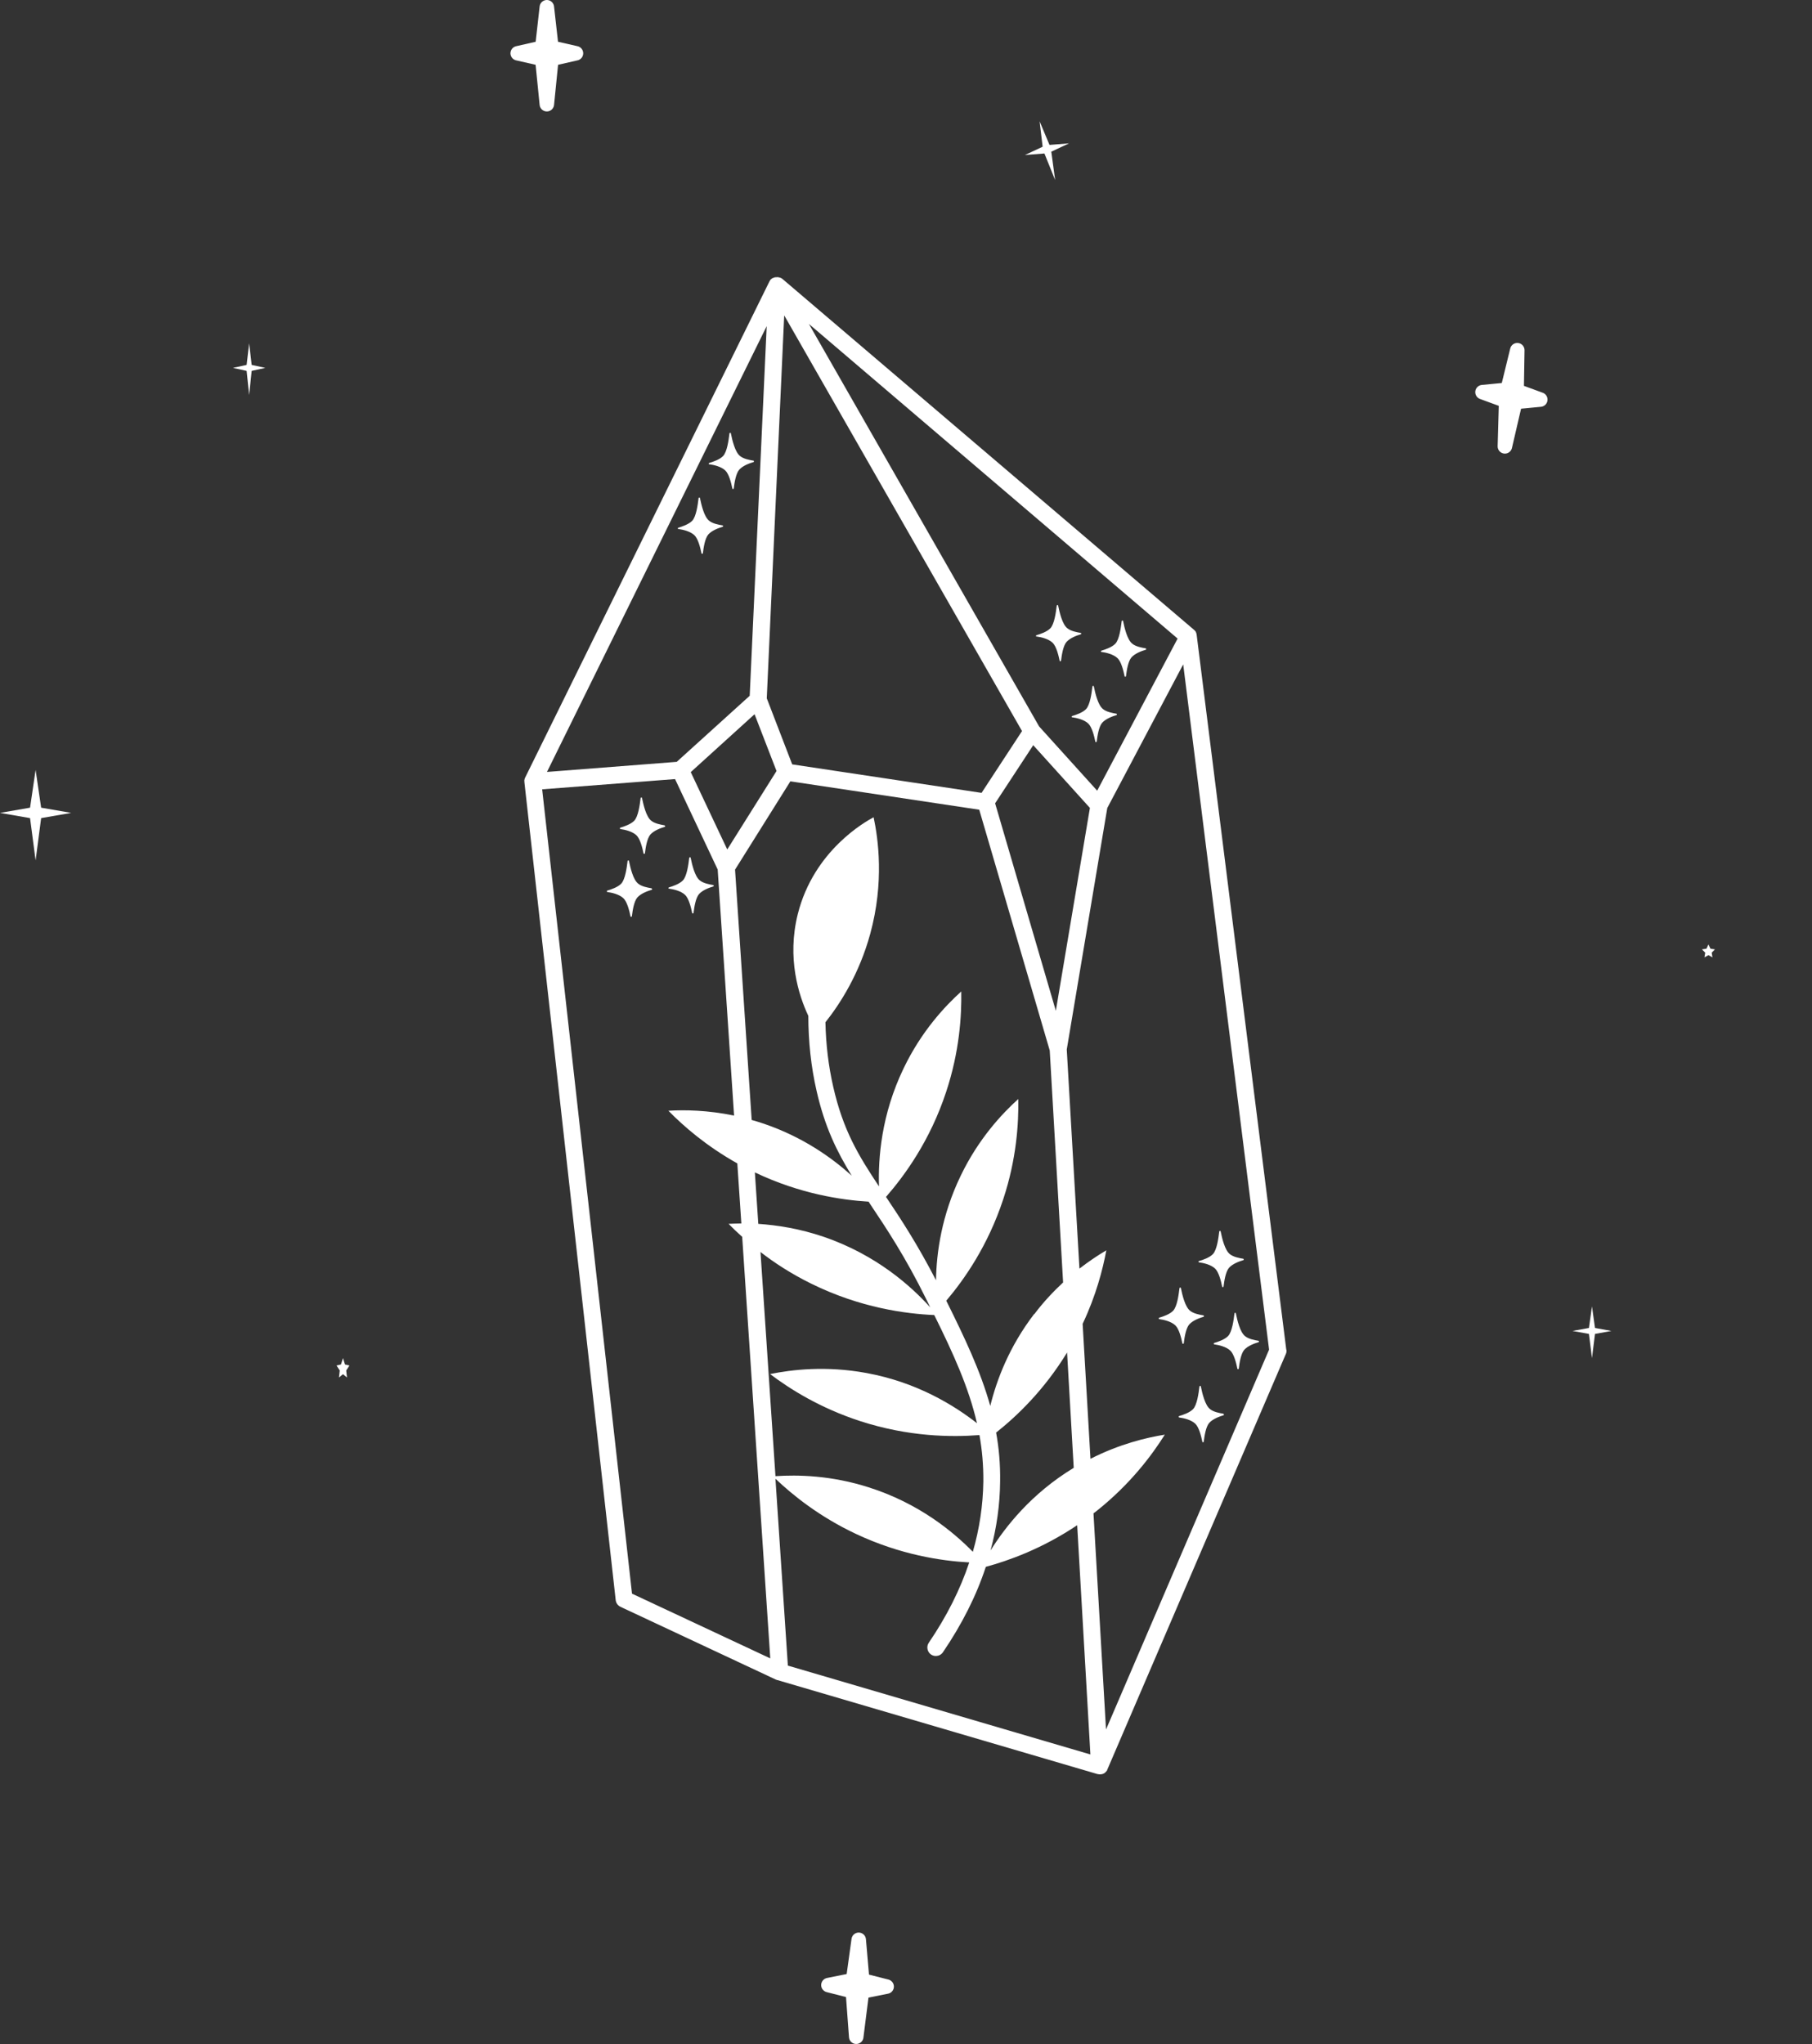 <svg width="250" height="282" viewBox="0 0 250 282" fill="none" xmlns="http://www.w3.org/2000/svg">
<rect x="0" y="0" width="250" height="282" fill="#333333" stroke="none"/>
<path d="M177.472 186.257L165.115 87.68C165.115 87.68 165.11 87.582 165.088 87.544C165.087 87.524 165.085 87.485 165.084 87.465C165.081 87.406 165.039 87.349 165.015 87.272C165.015 87.272 165.014 87.252 165.013 87.233C164.99 87.175 164.947 87.118 164.905 87.061C164.904 87.041 164.863 87.024 164.842 87.005C164.82 86.967 164.78 86.949 164.758 86.911L107.971 38.498C107.93 38.461 107.889 38.443 107.848 38.406C107.848 38.406 107.828 38.407 107.807 38.389C107.767 38.371 107.725 38.334 107.685 38.316C107.685 38.316 107.665 38.317 107.645 38.318C107.585 38.302 107.544 38.284 107.484 38.267C107.425 38.271 107.384 38.253 107.324 38.236L107.285 38.239C107.245 38.241 107.186 38.244 107.146 38.246C107.146 38.246 107.127 38.247 107.107 38.248C107.067 38.25 107.008 38.253 106.969 38.255C106.969 38.255 106.969 38.255 106.949 38.256C106.949 38.256 106.949 38.256 106.929 38.257C106.89 38.259 106.832 38.282 106.793 38.304C106.793 38.304 106.773 38.305 106.754 38.306C106.696 38.328 106.657 38.35 106.599 38.373C106.599 38.373 106.599 38.373 106.579 38.374C106.541 38.396 106.502 38.417 106.465 38.459C106.465 38.459 106.445 38.46 106.426 38.48C106.389 38.522 106.351 38.544 106.313 38.585C106.276 38.626 106.238 38.668 106.222 38.728C106.222 38.728 106.223 38.747 106.204 38.768C106.204 38.768 106.186 38.808 106.167 38.809L72.441 107.308C72.441 107.308 72.405 107.389 72.388 107.429C72.388 107.429 72.388 107.429 72.389 107.449C72.372 107.509 72.356 107.569 72.34 107.648C72.34 107.648 72.342 107.688 72.343 107.707C72.346 107.766 72.349 107.825 72.352 107.884C72.352 107.884 72.353 107.904 72.354 107.923C72.354 107.923 72.354 107.923 72.355 107.943L84.947 220.753C84.988 221.164 85.244 221.506 85.609 221.684L107.102 231.75C107.102 231.75 107.142 231.748 107.162 231.766C107.182 231.765 107.203 231.784 107.243 231.802C107.243 231.802 107.263 231.8 107.283 231.799L151.415 244.759C151.415 244.759 151.474 244.756 151.514 244.774C151.534 244.773 151.574 244.771 151.594 244.789C151.673 244.785 151.734 244.802 151.813 244.798C151.892 244.793 151.951 244.79 152.009 244.768C152.009 244.768 152.048 244.765 152.068 244.764C152.127 244.761 152.185 244.719 152.243 244.696C152.243 244.696 152.243 244.696 152.262 244.695C152.321 244.672 152.378 244.63 152.435 244.588C152.435 244.588 152.473 244.566 152.472 244.546C152.51 244.505 152.548 244.483 152.586 244.442C152.586 244.442 152.604 244.421 152.623 244.4C152.66 244.359 152.717 244.297 152.753 244.236C152.753 244.236 152.752 244.216 152.751 244.197C152.769 244.156 152.786 244.116 152.804 244.076L177.402 186.812C177.492 186.63 177.52 186.412 177.489 186.197L177.472 186.257ZM108.702 229.814L106.988 204.014C109.405 206.311 113.084 209.271 118.138 211.647C124.227 214.5 129.834 215.349 133.725 215.56C132.477 219.309 130.613 223.012 128.151 226.629C127.783 227.16 127.921 227.902 128.455 228.268C128.681 228.414 128.922 228.48 129.178 228.466C129.534 228.448 129.881 228.272 130.101 227.945C132.71 224.105 134.7 220.178 136.013 216.169C139.155 215.315 143.78 213.674 148.617 210.426L150.441 242.052L108.701 229.794L108.702 229.814ZM87.195 219.847L74.801 108.899L93.136 107.486L99.019 119.965L101.281 153.913C97.639 153.158 94.469 153.107 92.22 153.244C94.291 155.362 97.424 158.095 101.728 160.51L102.283 168.795C101.65 168.809 101.057 168.82 100.524 168.848C101.068 169.411 101.693 170.008 102.4 170.641L106.274 228.798L87.196 219.867L87.195 219.847ZM105.78 44.996L103.437 95.992L93.367 105.109L75.466 106.5L105.78 44.996ZM162.466 88.115L151.377 109.087L143.368 100.226L111.603 44.692L162.465 88.095L162.466 88.115ZM104.904 172.717C106.824 174.212 109.14 175.726 111.884 177.08C118.733 180.465 125.03 181.259 128.899 181.431C131.491 186.674 133.637 191.349 134.792 196.352C131.737 193.971 126.597 190.713 119.541 189.427C113.964 188.399 109.263 188.96 106.247 189.571C108.927 191.598 113.105 194.256 118.704 196.071C125.349 198.226 131.232 198.292 135.135 197.99C135.5 200.039 135.691 202.157 135.671 204.404C135.624 207.658 135.142 210.895 134.222 214.095C131.523 211.34 126.782 207.392 119.837 205.194C114.643 203.535 110.066 203.459 106.989 203.659L104.926 172.755L104.904 172.717ZM135.438 109.39L109.3 105.458L105.791 96.342L108.196 43.511L141.007 100.862L135.437 109.37L135.438 109.39ZM107.132 106.379L100.338 117.197L95.302 106.525L104.106 98.538L107.131 106.359L107.132 106.379ZM104.169 161.761C110.361 164.708 116.047 165.553 119.841 165.788C119.905 165.883 119.969 165.978 120.035 166.093C122.312 169.5 124.891 173.365 127.794 179.242C127.992 179.626 128.17 179.991 128.348 180.376C125.805 177.553 121 173.155 113.663 170.643C110.317 169.498 107.224 169.029 104.621 168.85L104.15 161.782L104.169 161.761ZM137.452 197.632C140.321 195.354 144.053 191.789 147.224 186.599L148.141 202.51C142.309 206.047 138.711 210.629 136.666 213.908C137.511 210.771 137.957 207.595 137.986 204.382C138.019 202.016 137.823 199.78 137.432 197.633L137.452 197.632ZM142.688 181.28C139.243 185.776 137.506 190.378 136.626 193.971C135.284 189.155 133.103 184.58 130.556 179.452C133.072 176.483 136.312 171.841 138.411 165.466C140.255 159.892 140.55 154.971 140.493 151.624C138.225 153.674 134.983 157.134 132.539 162.227C129.916 167.664 129.198 172.825 129.141 176.63C126.584 171.681 124.302 168.194 122.241 165.13C124.798 162.199 128.325 157.384 130.543 150.628C132.387 145.054 132.682 140.132 132.625 136.786C130.357 138.835 127.115 142.296 124.672 147.389C121.584 153.796 121.149 159.808 121.274 163.683C118.414 159.38 116.333 155.943 114.97 149.985C114.303 147.084 113.947 144.088 113.885 141.037C115.89 138.509 118.545 134.41 120.071 128.813C122.012 121.697 121.164 115.732 120.532 112.751C119.396 113.362 112.28 117.32 110.071 126.105C108.55 132.194 110.186 137.31 111.523 140.156C111.531 143.683 111.891 147.151 112.662 150.5C113.795 155.484 115.458 158.865 117.514 162.205C114.75 159.71 110.76 156.865 105.398 155.037C104.834 154.85 104.25 154.664 103.708 154.515L101.414 119.978L109.047 107.796L135.105 111.712L144.832 144.934L146.675 176.934C145.354 178.166 143.985 179.597 142.709 181.299L142.688 181.28ZM145.672 139.453L137.296 110.829L142.554 102.811L150.374 111.465L145.672 139.453ZM152.594 238.59L150.867 208.791C151.038 208.664 151.19 208.537 151.361 208.41C155.958 204.741 158.917 200.784 160.707 197.932C158.155 198.341 154.46 199.224 150.451 201.266L149.371 182.645C151.223 178.725 152.144 175.15 152.638 172.504C151.562 173.132 150.3 173.966 148.93 175.023L147.18 144.792L152.77 111.477L163.246 91.66L175.094 186.204L152.613 238.569L152.594 238.59Z" fill="white"/>
<path d="M151.972 89.944C152.59 90.03 153.591 90.254 154.174 90.795C154.694 91.28 154.996 92.505 155.156 93.285C155.163 93.403 155.34 93.393 155.354 93.275C155.451 92.481 155.642 91.23 156.109 90.693C156.614 90.135 157.507 89.812 158.072 89.645C158.17 89.62 158.162 89.463 158.062 89.448C157.523 89.358 156.703 89.204 156.227 88.815C155.526 88.281 155.141 86.606 154.954 85.69C154.948 85.572 154.77 85.582 154.757 85.7C154.647 86.612 154.435 88.239 153.872 88.82C153.402 89.298 152.528 89.6 151.962 89.768C151.865 89.792 151.873 89.95 151.973 89.964L151.972 89.944Z" fill="white"/>
<path d="M147.934 98.963C148.552 99.049 149.553 99.272 150.136 99.813C150.656 100.298 150.958 101.524 151.118 102.303C151.124 102.421 151.302 102.412 151.316 102.293C151.412 101.5 151.604 100.249 152.07 99.712C152.576 99.153 153.469 98.831 154.034 98.663C154.132 98.638 154.124 98.481 154.024 98.467C153.485 98.377 152.665 98.223 152.189 97.834C151.488 97.299 151.103 95.625 150.916 94.709C150.91 94.591 150.732 94.6 150.719 94.719C150.609 95.631 150.397 97.258 149.834 97.839C149.364 98.317 148.489 98.619 147.924 98.786C147.827 98.811 147.835 98.968 147.935 98.983L147.934 98.963Z" fill="white"/>
<path d="M143.011 87.813C143.629 87.898 144.63 88.122 145.213 88.663C145.733 89.148 146.036 90.373 146.195 91.153C146.202 91.271 146.379 91.262 146.393 91.143C146.49 90.35 146.681 89.098 147.148 88.561C147.653 88.003 148.546 87.68 149.111 87.513C149.209 87.488 149.201 87.331 149.101 87.317C148.562 87.227 147.742 87.072 147.266 86.683C146.565 86.149 146.18 84.475 145.993 83.558C145.987 83.44 145.81 83.45 145.796 83.569C145.686 84.481 145.474 86.107 144.911 86.689C144.441 87.166 143.567 87.468 143.001 87.636C142.904 87.661 142.912 87.818 143.012 87.832L143.011 87.813Z" fill="white"/>
<path d="M97.855 64.05C98.474 64.136 99.475 64.359 100.058 64.9C100.578 65.385 100.88 66.611 101.04 67.391C101.046 67.508 101.224 67.499 101.238 67.38C101.334 66.587 101.526 65.336 101.992 64.799C102.497 64.241 103.391 63.918 103.956 63.751C104.054 63.726 104.046 63.569 103.946 63.554C103.407 63.464 102.587 63.31 102.111 62.921C101.41 62.386 101.025 60.712 100.838 59.796C100.832 59.678 100.654 59.687 100.641 59.806C100.53 60.718 100.319 62.345 99.756 62.926C99.286 63.404 98.411 63.706 97.846 63.873C97.748 63.898 97.757 64.055 97.856 64.07L97.855 64.05Z" fill="white"/>
<path d="M93.595 72.982C94.213 73.068 95.214 73.291 95.797 73.832C96.317 74.317 96.62 75.542 96.779 76.322C96.786 76.44 96.963 76.431 96.977 76.312C97.074 75.519 97.265 74.267 97.732 73.731C98.237 73.172 99.13 72.85 99.695 72.682C99.793 72.657 99.785 72.5 99.685 72.486C99.146 72.396 98.326 72.242 97.85 71.853C97.149 71.318 96.764 69.644 96.577 68.728C96.571 68.61 96.394 68.619 96.38 68.738C96.27 69.65 96.058 71.277 95.495 71.858C95.025 72.335 94.151 72.637 93.585 72.805C93.488 72.83 93.496 72.987 93.596 73.001L93.595 72.982Z" fill="white"/>
<path d="M91.689 113.866C91.15 113.776 90.33 113.622 89.854 113.233C89.153 112.699 88.768 111.024 88.581 110.108C88.575 109.99 88.397 110 88.384 110.119C88.274 111.031 88.062 112.657 87.499 113.238C87.029 113.716 86.154 114.018 85.589 114.186C85.492 114.21 85.5 114.368 85.6 114.382C86.218 114.468 87.219 114.691 87.802 115.232C88.322 115.717 88.624 116.943 88.784 117.723C88.79 117.84 88.968 117.831 88.982 117.712C89.079 116.919 89.27 115.668 89.737 115.131C90.242 114.573 91.135 114.25 91.7 114.083C91.798 114.058 91.79 113.901 91.69 113.886L91.689 113.866Z" fill="white"/>
<path d="M92.308 122.602C92.926 122.688 93.927 122.911 94.51 123.452C95.03 123.937 95.332 125.163 95.492 125.942C95.499 126.06 95.676 126.051 95.69 125.932C95.787 125.139 95.978 123.887 96.445 123.351C96.95 122.792 97.843 122.47 98.408 122.302C98.506 122.277 98.498 122.12 98.398 122.106C97.859 122.016 97.039 121.862 96.563 121.473C95.862 120.938 95.477 119.264 95.29 118.348C95.284 118.23 95.106 118.239 95.093 118.358C94.983 119.27 94.771 120.897 94.208 121.478C93.738 121.956 92.864 122.258 92.298 122.425C92.201 122.45 92.209 122.607 92.309 122.622L92.308 122.602Z" fill="white"/>
<path d="M89.89 122.551C89.351 122.461 88.531 122.307 88.055 121.918C87.354 121.383 86.969 119.709 86.782 118.793C86.776 118.675 86.599 118.684 86.585 118.803C86.475 119.715 86.263 121.342 85.7 121.923C85.231 122.401 84.356 122.703 83.79 122.87C83.693 122.895 83.701 123.052 83.801 123.067C84.419 123.153 85.42 123.376 86.003 123.917C86.524 124.402 86.826 125.628 86.986 126.407C86.992 126.525 87.169 126.516 87.183 126.397C87.28 125.604 87.471 124.352 87.938 123.816C88.443 123.257 89.336 122.935 89.902 122.767C89.999 122.742 89.991 122.585 89.891 122.571L89.89 122.551Z" fill="white"/>
<path d="M170.515 181.203C170.509 181.085 170.331 181.095 170.317 181.214C170.207 182.126 169.996 183.752 169.433 184.333C168.963 184.811 168.088 185.113 167.523 185.281C167.425 185.305 167.433 185.463 167.533 185.477C168.151 185.563 169.153 185.786 169.736 186.327C170.256 186.812 170.558 188.038 170.718 188.818C170.724 188.935 170.902 188.926 170.915 188.807C171.012 188.014 171.204 186.763 171.67 186.226C172.175 185.668 173.069 185.345 173.634 185.178C173.732 185.153 173.723 184.996 173.624 184.981C173.084 184.891 172.265 184.737 171.789 184.348C171.088 183.813 170.703 182.139 170.516 181.223L170.515 181.203Z" fill="white"/>
<path d="M165.422 173.963C165.325 173.987 165.333 174.145 165.433 174.159C166.051 174.245 167.052 174.468 167.635 175.009C168.155 175.494 168.457 176.72 168.617 177.5C168.623 177.617 168.801 177.608 168.815 177.489C168.911 176.696 169.103 175.445 169.57 174.908C170.075 174.35 170.968 174.027 171.533 173.86C171.631 173.835 171.623 173.678 171.523 173.663C170.984 173.573 170.164 173.419 169.688 173.03C168.987 172.495 168.602 170.821 168.415 169.905C168.409 169.787 168.231 169.796 168.218 169.915C168.108 170.827 167.896 172.454 167.333 173.035C166.863 173.513 165.988 173.815 165.423 173.982L165.422 173.963Z" fill="white"/>
<path d="M168.789 195.046C168.249 194.956 167.43 194.802 166.954 194.413C166.253 193.878 165.868 192.204 165.681 191.288C165.675 191.17 165.497 191.179 165.484 191.298C165.373 192.21 165.162 193.837 164.599 194.418C164.129 194.896 163.254 195.198 162.689 195.365C162.591 195.39 162.599 195.547 162.699 195.562C163.317 195.647 164.319 195.871 164.902 196.412C165.422 196.897 165.724 198.122 165.884 198.902C165.89 199.02 166.068 199.011 166.081 198.892C166.178 198.099 166.37 196.847 166.836 196.311C167.341 195.752 168.235 195.429 168.8 195.262C168.898 195.237 168.889 195.08 168.79 195.066L168.789 195.046Z" fill="white"/>
<path d="M163.13 185.313C163.136 185.431 163.314 185.422 163.327 185.303C163.424 184.51 163.616 183.258 164.082 182.722C164.587 182.163 165.481 181.841 166.046 181.673C166.144 181.648 166.135 181.491 166.036 181.477C165.497 181.387 164.677 181.233 164.201 180.844C163.5 180.309 163.115 178.635 162.928 177.719C162.922 177.601 162.744 177.61 162.731 177.729C162.62 178.641 162.409 180.268 161.846 180.849C161.376 181.327 160.501 181.629 159.936 181.796C159.838 181.821 159.847 181.978 159.946 181.993C160.564 182.078 161.566 182.302 162.149 182.843C162.669 183.328 162.971 184.553 163.131 185.333L163.13 185.313Z" fill="white"/>
<path d="M118.476 267.626L118.958 273.22L122.329 274.079L118.919 274.763L118.132 280.998L117.667 274.731L114.296 273.872L117.707 273.188L118.476 267.626Z" stroke="white" stroke-width="2" stroke-linecap="round" stroke-linejoin="round"/>
<path d="M209.338 48.316L209.245 53.929L212.511 55.127L209.048 55.46L207.628 61.582L207.806 55.301L204.541 54.103L208.003 53.77L209.338 48.316Z" stroke="white" stroke-width="2" stroke-linecap="round" stroke-linejoin="round"/>
<path d="M75.447 1L76.073 6.579L79.464 7.351L76.073 8.123L75.447 14.376L74.82 8.123L71.429 7.351L74.82 6.579L75.447 1Z" stroke="white" stroke-width="2" stroke-linecap="round" stroke-linejoin="round"/>
<path d="M219.643 180.236L220.06 183.212L222.321 183.623L220.06 184.034L219.643 187.369L219.225 184.034L216.964 183.623L219.225 183.212L219.643 180.236Z" fill="white"/>
<path d="M4.912 106.223L5.676 111.431L9.821 112.15L5.676 112.87L4.912 118.707L4.146 112.87L0 112.15L4.146 111.431L4.912 106.223Z" fill="white"/>
<path d="M34.375 47.369L34.722 50.345L36.607 50.756L34.722 51.168L34.375 54.503L34.027 51.168L32.143 50.756L34.027 50.345L34.375 47.369Z" fill="white"/>
<path d="M143.432 16.737L144.8 19.992L147.491 19.78L145.047 20.926L145.576 24.839L144.099 21.176L141.407 21.387L143.852 20.242L143.432 16.737Z" fill="white"/>
<path d="M236.266 132.083L235.714 131.778L235.162 132.083L235.268 131.437L234.821 130.981L235.438 130.886L235.714 130.299L235.99 130.886L236.607 130.981L236.161 131.437L236.266 132.083Z" fill="white"/>
<path d="M47.873 190.045L47.321 189.587L46.77 190.045L46.875 189.077L46.429 188.391L47.045 188.249L47.321 187.369L47.597 188.249L48.214 188.391L47.768 189.077L47.873 190.045Z" fill="white"/>
</svg>